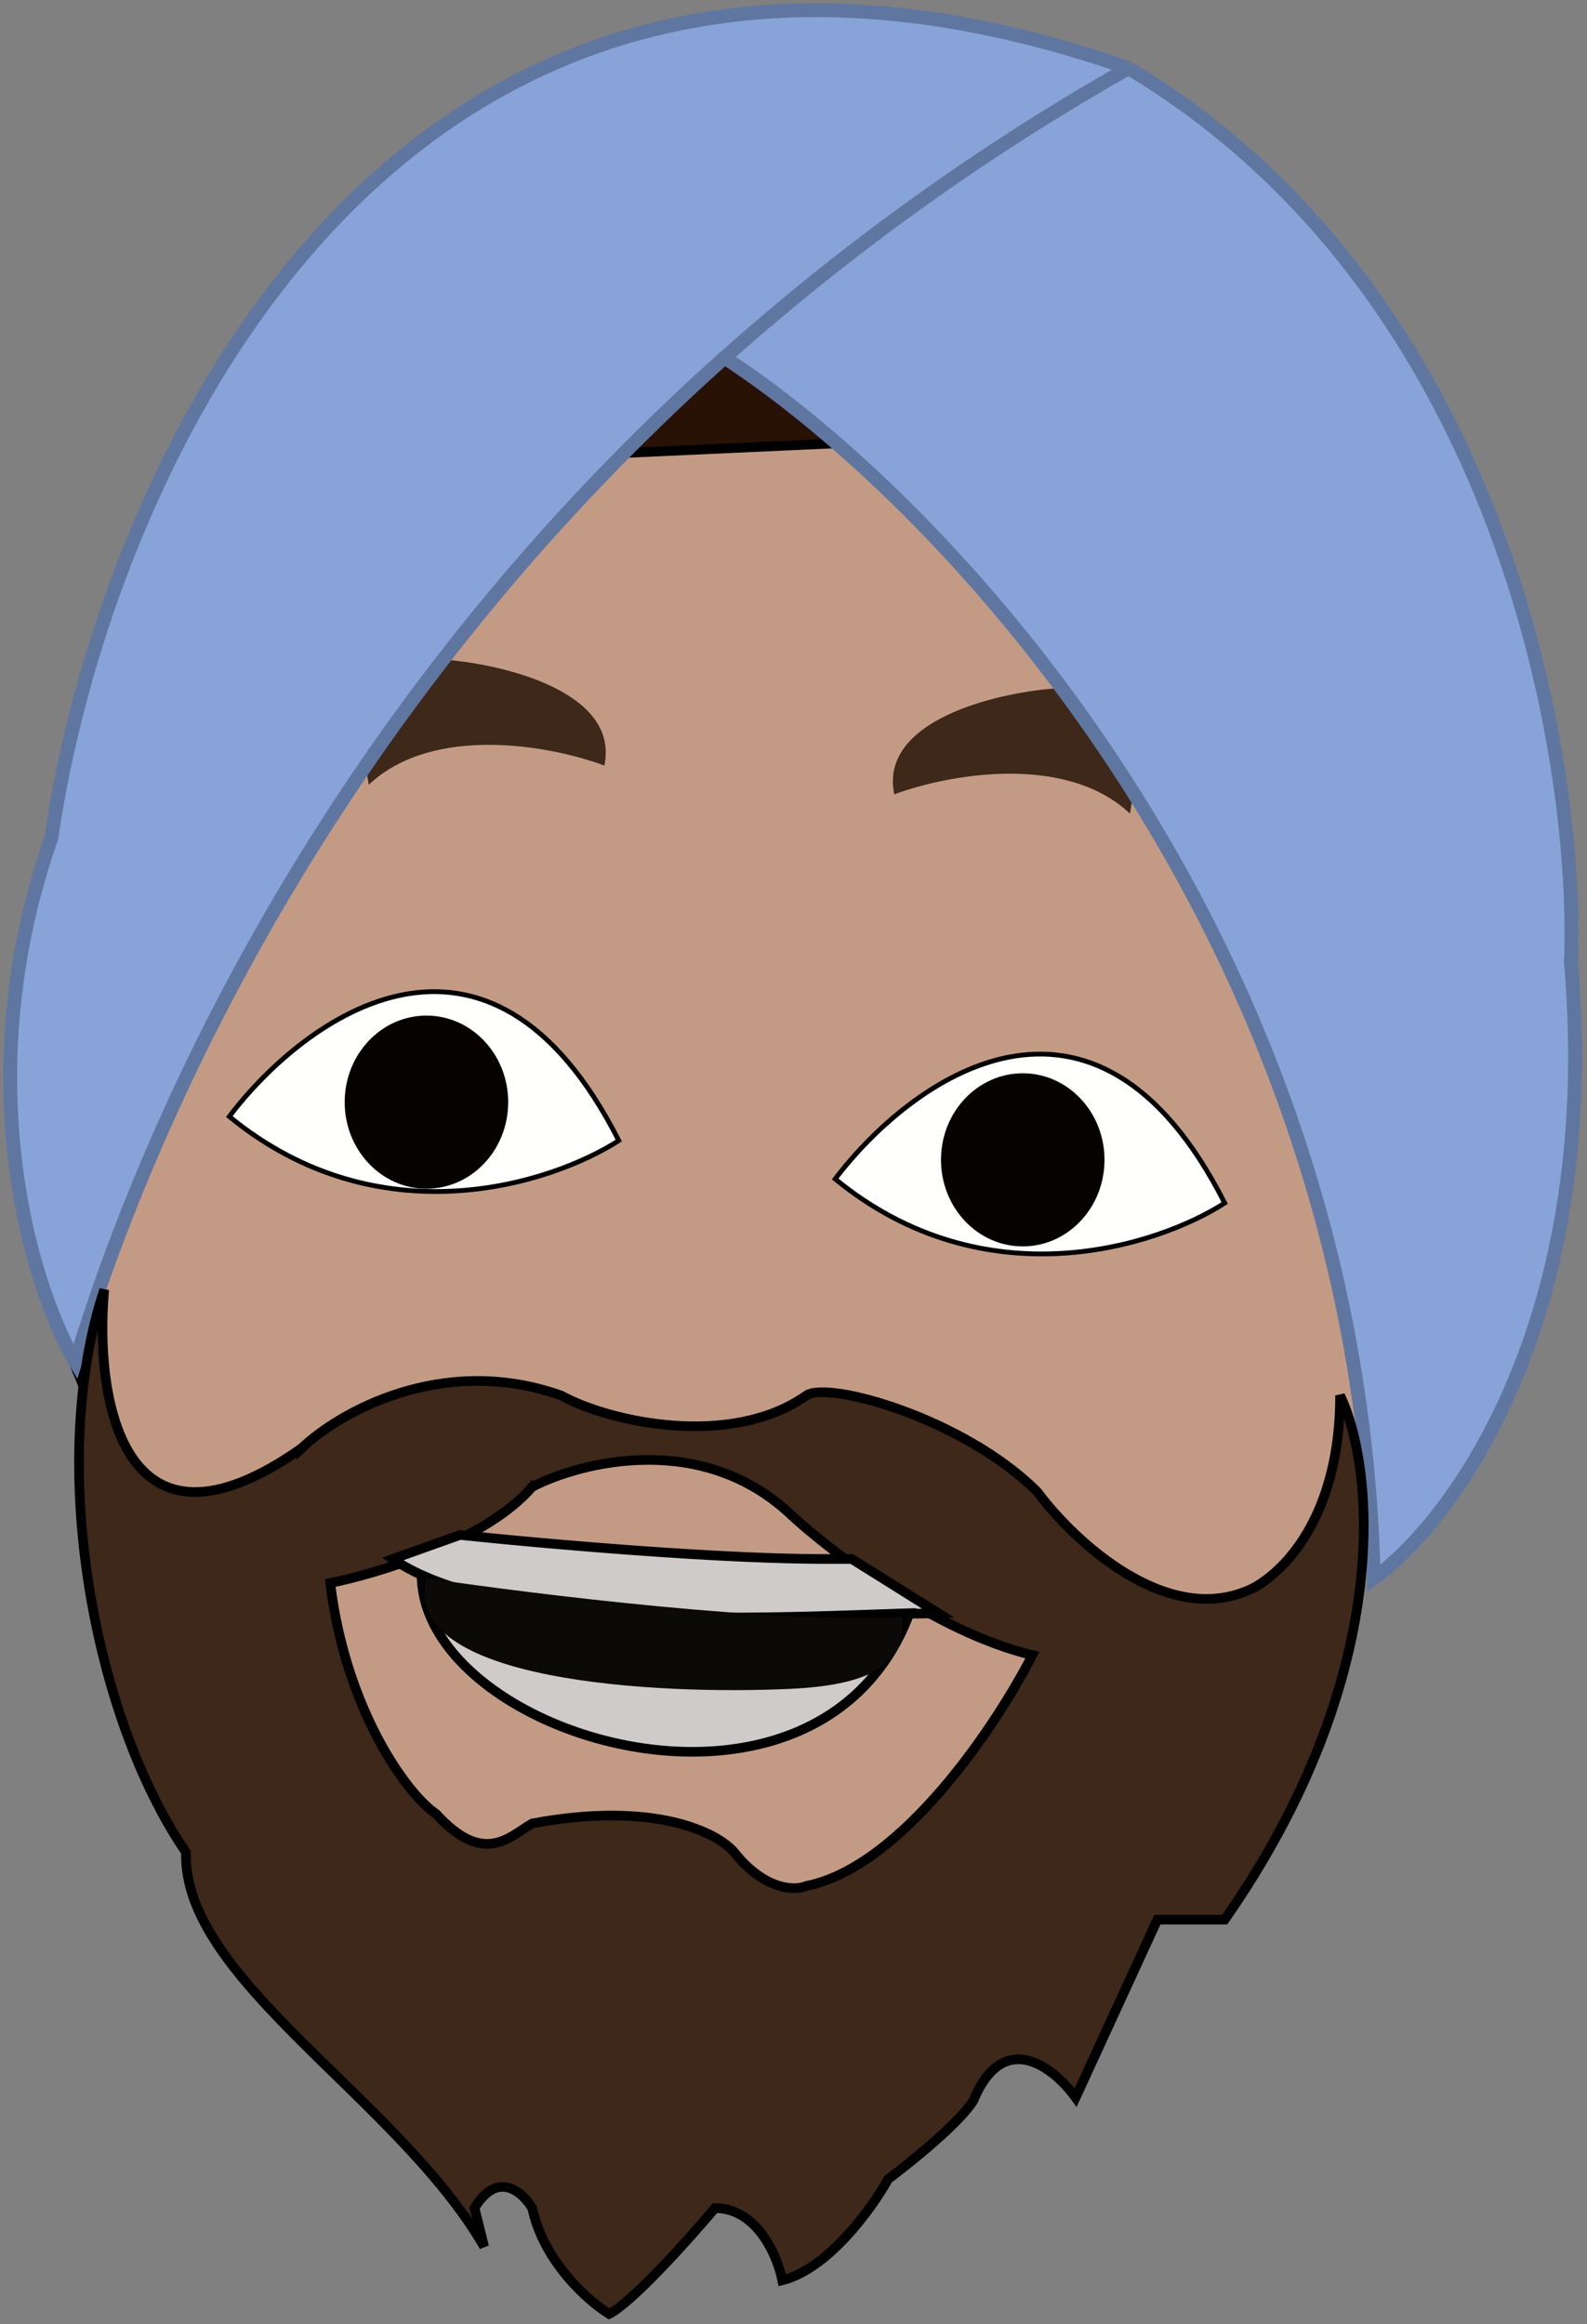 <svg xmlns="http://www.w3.org/2000/svg" width="310" height="454" fill="none" viewBox="0 0 310 454"><rect x="0" y="0" width="310" height="454" fill="#808080" stroke="none"/><path fill="#281105" d="M199.78 104.45c-32.32-7.52-84.23-3.13-106.15 0l43.21-55.42z"/><path fill="#C39B85" stroke="#000" stroke-width="1.88" d="M60.75 91.3 14.73 266.95l18.78 46.03 38.52-23.48 79.84-8.46c19.1 12.53 57.67 37.95 59.18 39.45s35.7-4.38 52.6-7.51l27.24-86.42-86.42-141.84z"/><path fill="#3D281A" d="M174.69 155.17c-3-14.28 19.41-19.72 31-20.66l17.84 7.51-2.81 16.9c-12.78-12.01-36.01-7.5-46.03-3.75m-56.64-5.63c3.01-14.28-19.4-19.73-31-20.67l-17.84 7.51 2.82 16.91c12.77-12.02 36-7.51 46.02-3.75"/><path fill="#87A3D8" d="M141.54 69.87C56.5 145.9 24.64 233.31 14.73 266.01c-8.46-14.4-21.23-55.04-4.7-102.38C20.36 92.55 76.91-37.02 220.44 13.33c72.9 43.59 87.99 134.64 86.42 174.72 6.01 69.88-23.17 109.27-38.51 120.23-3-127-85.8-211.85-126.81-238.4"/><path stroke="#5F76A1" stroke-width="2.7" d="M220.44 13.33a455 455 0 0 0-78.9 56.54m78.9-56.54c72.9 43.59 87.99 134.64 86.42 174.72 6.01 69.88-23.17 109.27-38.51 120.23-3-127-85.8-211.85-126.81-238.4m78.9-56.55C76.91-37.02 20.36 92.55 10.04 163.63-6.5 210.97 6.26 251.6 14.72 266c9.9-32.7 41.78-120.12 126.8-196.14"/><path fill="#3D281A" stroke="#000" stroke-width="1.88" d="M58.88 282.92c-35.32 24.8-40.4-10.33-38.52-31-11.27 33.82-2.06 83.6 15.97 109.9-.75 24.8 41.33 47.91 58.24 77.03l-1.88-7.52c4.51-7.51 9.4-3.13 11.27 0 2.26 10.53 10.96 18.17 15.03 20.67 4.51-2.25 15.66-14.72 20.67-20.67 8.27 0 12.21 9.4 13.15 14.1 9.02-2.26 17.53-14.1 20.66-19.73 12.78-9.77 16.6-14.72 16.91-15.97 6.01-13.53 15.66-5.64 19.73 0l15.97-34.75h13.15c33.06-47.35 29.43-87.99 22.54-102.4 0 22.55-10.02 33.82-16.9 37.58-16.54 8.27-35.08-9.08-42.28-18.79-14.27-14.27-40.9-21.74-45.08-18.78-14.61 10.33-38.2 5.32-47.91 0-23.3-8.27-43.52 3.44-50.72 10.33Z"/><path fill="#C39B85" stroke="#000" stroke-width="1.88" d="M103.96 290.44c-9.01 10.52-30.05 16.9-39.45 18.78 3 24.8 15.03 41.33 20.67 45.09 9.4 10.33 14.4 4.38 18.78 1.88 24.05-4.51 36.33 1.88 39.46 5.63 6 7.52 11.9 7.52 14.09 6.58 18.78-3.76 37.26-31.62 44.14-45.09-18.78-4.5-39.13-20.04-46.96-27.24-17.29-16.53-41.02-10.64-50.73-5.63Z"/><path fill="#CFCBCB" d="M89.87 299.83c14.72 1.56 49.6 4.7 71.4 4.7h5.11l16.91 10.59c-10.33.25-1.81-.13-5.63 0-17.85 47.64-95.3 24.16-95.3-7.47a38 38 0 0 1-5.64-3.12z"/><path stroke="#000" stroke-width="1.88" d="M82.36 307.65a38 38 0 0 1-5.64-3.12l13.15-4.7c14.72 1.56 49.6 4.7 71.4 4.7h5.11l16.91 10.59c-10.33.25-1.81-.13-5.63 0m-95.3-7.47c23.39 10.64 67.6 8.37 95.3 7.47m-95.3-7.47c0 31.63 77.45 55.11 95.3 7.47"/><path fill="#0C0909" d="M176.3 315.8c-24.05 1.5-72.02-4.39-93-7.52-5.26 20.3 45.4 22.86 71.39 21.6 21.6-1.03 21.6-8.76 21.6-14.08"/><path fill="#FFFFFD" stroke="#000" stroke-width=".94" d="M44.79 218.1c14.71-19.4 50.53-45.64 76.08 4.7-13.15 8.46-46.78 19.35-76.08-4.7Zm118.35 12.2c14.72-19.42 50.54-45.65 76.09 4.7-13.15 8.45-46.78 19.34-76.09-4.7Z"/><ellipse cx="83.3" cy="215.29" fill="#060201" rx="15.97" ry="16.91"/><ellipse cx="199.78" cy="226.56" fill="#060201" rx="15.97" ry="16.91"/></svg>